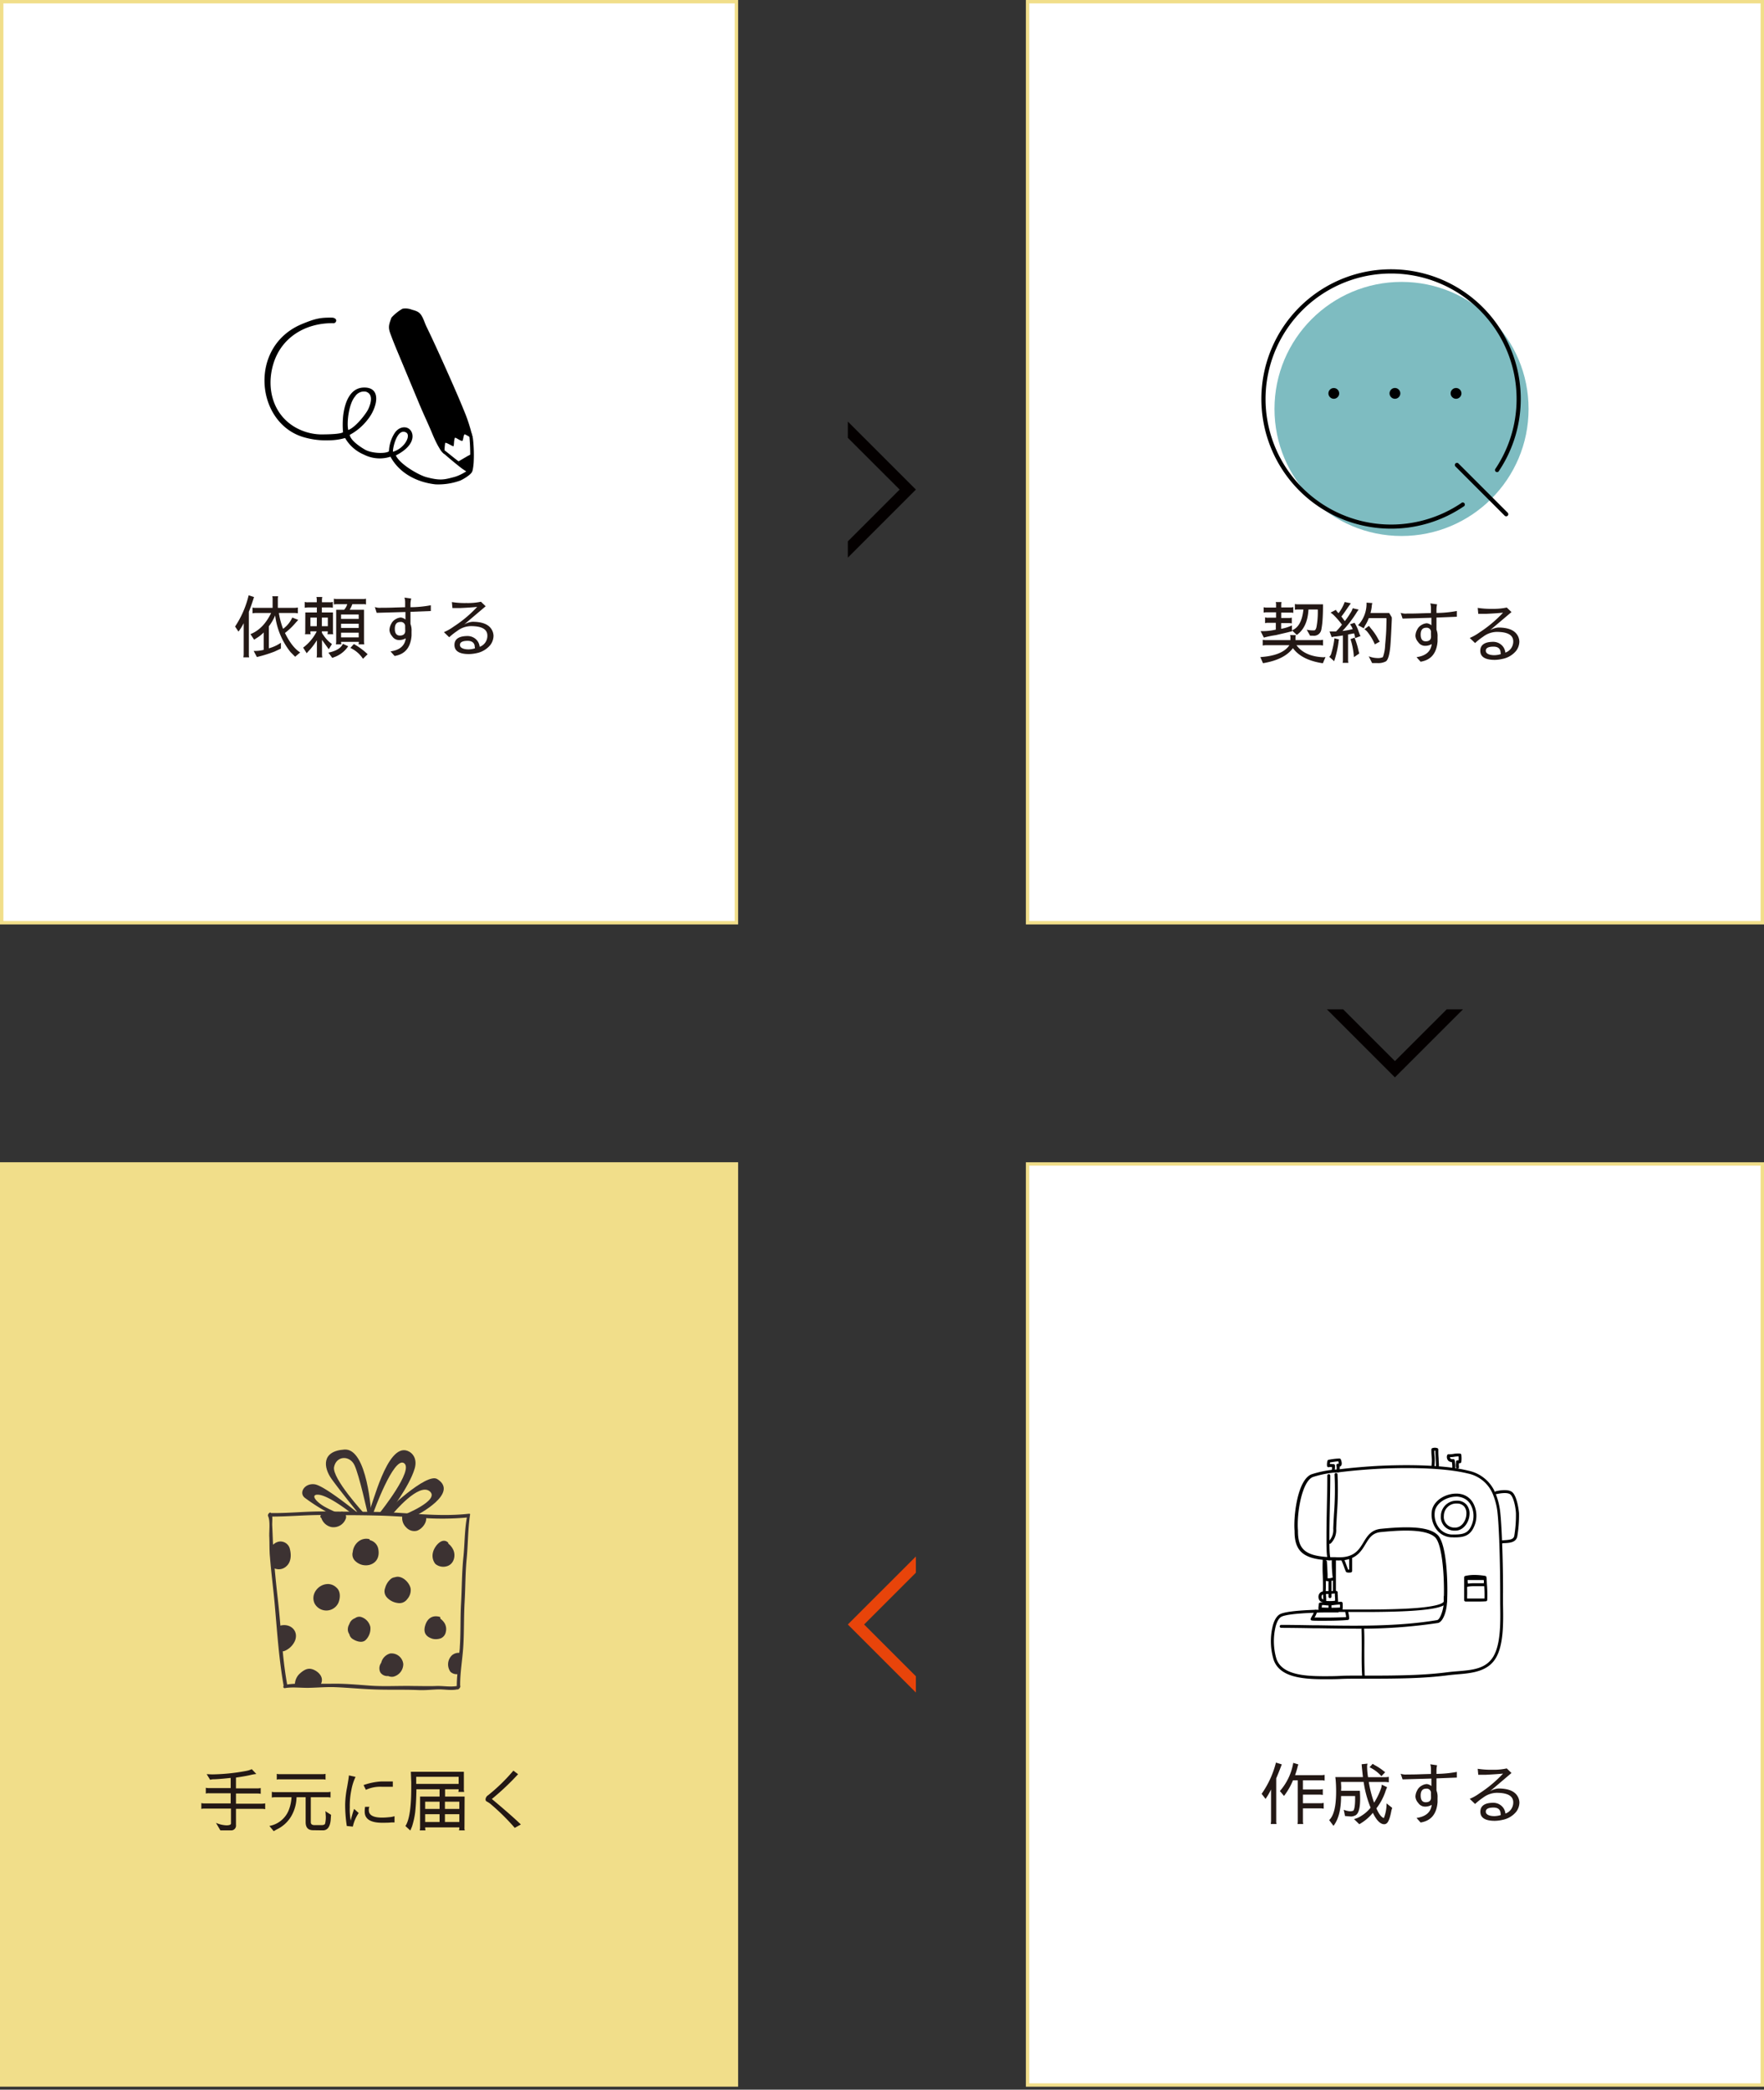 <svg xmlns="http://www.w3.org/2000/svg" viewBox="0 0 520 616">
  <rect x="0" y="0" width="520" height="616" fill="#333333" stroke="none"/>
  <defs>
    <style>
      .cls-1 {
        fill: #040000;
      }

      .cls-2 {
        fill: #fff;
      }

      .cls-3 {
        fill: #f1de8a;
      }

      .cls-4 {
        fill-rule: evenodd;
      }

      .cls-5 {
        fill: #231815;
      }

      .cls-6 {
        fill: #7ebcc1;
      }

      .cls-7 {
        fill: #3c3232;
      }

      .cls-8 {
        fill: #e8440a;
      }

      .cls-9 {
        fill: none;
      }
    </style>
  </defs>
  <g id="レイヤー_2" data-name="レイヤー 2">
    <g id="デザイン">
      <g>
        <g>
          <polygon class="cls-1" points="426.47 297.54 411.2 312.8 395.94 297.54 391.15 297.54 411.2 317.59 431.26 297.54 426.47 297.54"/>
          <polygon class="cls-1" points="249.93 129.06 265.2 144.32 249.93 159.59 249.93 164.38 269.99 144.32 249.93 124.27 249.93 129.06"/>
          <g>
            <g>
              <rect class="cls-2" x="0.5" y="0.5" width="216.59" height="271.51"/>
              <path class="cls-3" d="M216.59,1V271.51H1V1H216.59m1-1H0V272.51H217.59V0Z"/>
            </g>
            <g>
              <path class="cls-4" d="M98.06,93.64c1.72.3,1,1.79.11,1.63-8.11-.09-15.22,4.16-17.59,12-2.11,7-.22,14.53,6,18.42a15.91,15.91,0,0,0,7.93,2.37c4.9,0,6.21-.37,6.61-.64a27.3,27.3,0,0,1,0-4.43c.35-3.72,1.77-8.52,5.93-8.74,5.68-.29,4.15,6,1.32,9.46a16.53,16.53,0,0,1-5.29,4.49c.33,1.81,3.6,3.84,4.58,4.38,2,1.12,6.18,1.2,7,.44a10.65,10.65,0,0,1,1.75-5.47c1.33-1.91,3.76-2.15,4.8-.43.74,1.22,1,4.29-4.52,7.14,1.21,2.65,6.81,5.79,8.89,6.36,4.28,1.17,5.49.73,8.3,0,2.55-.69,4.48-2.46,4.91-2.28,1.63.7-2.08,2.88-3.11,3.32a19,19,0,0,1-7.32,1.12c-5.53-.62-10.67-3.34-13.25-8.15a10.29,10.29,0,0,1-7.88-.64,11.55,11.55,0,0,1-5.5-4.87,17.5,17.5,0,0,1-4.73.67,23.16,23.16,0,0,1-7.77-1c-13.94-4.38-16-26.75-.19-33.28C93.05,93.85,94.53,93.58,98.06,93.64Zm6.61,23.23c-1.93,2.23-2.5,8.06-2,9.89,2.21-.83,5.27-4.83,5.9-6.18s1.7-4.34-.71-5.12A3.1,3.1,0,0,0,104.67,116.87Zm11.17,16.3c3.45-1,5.36-4.76,3.91-5.66C117.2,126.05,115.78,131.71,115.84,133.17Z"/>
              <g>
                <path class="cls-4" d="M115.39,93.64A13.06,13.06,0,0,1,118.67,91a5.12,5.12,0,0,1,2.79.31c1.9.49,2.41.94,3.08,2.22.44.84.8,2,1.19,2.79,2.41,4.86,8.86,19.25,10.89,24.34a47.77,47.77,0,0,1,2.8,8.76,23.64,23.64,0,0,0-2.31-1.36c-.5-.28-.52,1.81-.82,1.89-.5.15-2.09-1.19-2.21-.86-.34.9-.2,2.4-.44,2.46s-2.34-1.37-2.42-.92a22.84,22.84,0,0,0-.21,3.24c-1.59-1.13-3.17-5.05-3.87-6.72-.89-2.12-2.18-4.87-3.11-7.06s-5.6-13.45-6.65-15.94c-.7-1.66-1.6-3.87-2.29-5.75S114.58,95.81,115.39,93.64Z"/>
                <path class="cls-4" d="M129.7,131.77c1.63,1.06,4.65,3.73,6,4.58s2.73,2.73,2.89-.15a61.38,61.38,0,0,0-.34-8.79c.37.13.72.12.87.64.1.34.23,1,.33,1.53a42.87,42.87,0,0,1,.18,6.77,17.78,17.78,0,0,1-.25,2c-.32,1.72-1.42,1-3.05-.13-.85-.61-3.47-2.73-5.31-4.36C129.89,132.92,129.53,132.23,129.7,131.77Z"/>
                <path class="cls-4" d="M134.86,136.18c.56-.28,3.3-2,3.85-2.19.37-.11.53,3.76-.19,4.22C138.14,138.45,135.38,136.9,134.86,136.18Z"/>
              </g>
            </g>
            <g>
              <path class="cls-5" d="M74.88,176c-.5,1.6-1,3.05-1.52,4.34v12.5a2.88,2.88,0,0,0,.1.94H71.74a5,5,0,0,0,.1-.94v-9.13a17.55,17.55,0,0,1-1.54,2.48l-1-1.5a28.54,28.54,0,0,0,4-9.21ZM84,186.59c1.38,2.8,2.87,4.72,4.49,5.74L87,193.6l-1.39-1.41a21.64,21.64,0,0,1-4.5-10.77,14.33,14.33,0,0,1-1.86,3.21v6.48a11.52,11.52,0,0,0,3.56-1.64v1.72l-1.88.88a39.83,39.83,0,0,1-5.2,1.61l-.95-1.79h.42a10.75,10.75,0,0,0,2.53-.32v-5.14a10,10,0,0,1-1.82,1.5c-.59.37-.91.59-1,.64l-1.08-1.64q3.81-1.5,6.09-6.23H75.36a4.4,4.4,0,0,0-.92.1v-1.7a3.32,3.32,0,0,0,.92.08h5V176.7a2.48,2.48,0,0,0-.1-.92H82a3,3,0,0,0-.1.88v2.52h4.91a4.22,4.22,0,0,0,1-.1v1.72a5.69,5.69,0,0,0-1-.1h-4.6a22.18,22.18,0,0,0,1.24,4.67,8.33,8.33,0,0,0,2.71-3.32l1.76.68-.76.84A20.07,20.07,0,0,1,84,186.59Z"/>
              <path class="cls-5" d="M90,180.54h3.4v-1.48H91.2a7.81,7.81,0,0,0-1.38.1v-1.72a3.11,3.11,0,0,0,1.06.1h2.5v-.68a3.6,3.6,0,0,0-.1-.88H95a4.4,4.4,0,0,0-.1.92v.64h2.31a2.27,2.27,0,0,0,.9-.12v1.74a4,4,0,0,0-.86-.1H94.88v1.48h3.27v5.59a2.09,2.09,0,0,0,.1.82H96.52a3,3,0,0,0,.1-.84H94.88v.26a1.46,1.46,0,0,0,.36.7,10.06,10.06,0,0,0,2.61,2.78l-.93,1.54-2-2.76v4.24a4.42,4.42,0,0,0,.1.93h-1.7a3.43,3.43,0,0,0,.1-.93v-4.14a21.08,21.08,0,0,1-2,2.72,11.22,11.22,0,0,0-1,1.12l-1.06-1.66a13.61,13.61,0,0,0,3.72-4.24,1.26,1.26,0,0,0,.24-.56H91.5a2.14,2.14,0,0,0,.1.84H89.88a2.09,2.09,0,0,0,.1-.82Zm3.4,1.51H91.5v2.54h1.88Zm3.24,2.54v-2.54H94.88v2.54Zm6,5.92a8.28,8.28,0,0,1-3.76,3.07l-.94.36-1.13-1.55c2.29-.48,3.71-1.34,4.27-2.6Zm-2.1-1.3a4.09,4.09,0,0,0,.1.74H99a3.33,3.33,0,0,0,.1-.86v-9.33h2.32a3.88,3.88,0,0,0,.94-1.66H99.57a6.71,6.71,0,0,0-1.14.08v-1.7a3.28,3.28,0,0,0,.88.1H107a3.74,3.74,0,0,0,.89-.1v1.72a2.22,2.22,0,0,0-.83-.1h-3.2a9.63,9.63,0,0,1-.78,1.66h4.22v9.33a3.83,3.83,0,0,0,.1.86h-1.72a2.45,2.45,0,0,0,.1-.74Zm5.2-6.76v-1.31h-5.2v1.31Zm0,2.66v-1.24h-5.2v1.24Zm-5.2,2.78h5.2v-1.38h-5.2Zm2.72,3.14,1.06-1.18a20.24,20.24,0,0,1,4.05,3L107,194.2A8.88,8.88,0,0,0,103.29,191Z"/>
              <path class="cls-5" d="M110.5,178.94a4.25,4.25,0,0,0,1.84.22c1,0,2.45,0,4.3-.08l2.79-.08v-1.52a5.1,5.1,0,0,0-.2-1.32l2,.28A6.49,6.49,0,0,0,121,178v1a33.32,33.32,0,0,0,6-.58v1.7l-6,.24v3.57a5.23,5.23,0,0,1,.32,2.16c0,.39,0,.81,0,1.28q-.41,5.26-5,6l-1.2-1.35q4.08-.57,4.49-3.86a3.81,3.81,0,0,1-2,.52,2.42,2.42,0,0,1-2-1.12,3,3,0,0,1-.8-1.82,4,4,0,0,1,.52-1.84,3.12,3.12,0,0,1,1.38-1.42,3.29,3.29,0,0,1,1.43-.45,2.52,2.52,0,0,1,1.38.61v-2.23l-8.49.24Zm8.93,5.83a1.26,1.26,0,0,0-1.42-1.42l0,0c-1.08,0-1.62.67-1.62,2s.5,2,1.48,2,1.51-.41,1.59-1.24Z"/>
              <path class="cls-5" d="M143.67,187.37q0-2.81-4.89-2.8a6.85,6.85,0,0,0-4,1.42,19,19,0,0,0-2.36,1.86l-1.56-1.5a14.67,14.67,0,0,0,2.88-1.64,36.63,36.63,0,0,0,6.93-5.81c-1.35.14-3,.25-5,.34l-2.3,0-.16-1.76a24.38,24.38,0,0,0,4.28.28,18.57,18.57,0,0,0,4.29-.38l1.38,1.34-6.31,5.35a5.82,5.82,0,0,1,2.45-.78q3.67,0,5.18,1.66a3.82,3.82,0,0,1,1,2.5,4.55,4.55,0,0,1-.94,2.68,7,7,0,0,1-4.06,2.41,11.3,11.3,0,0,1-2.25.27q-4.22,0-4.26-2.64t3.82-2.68a3.7,3.7,0,0,1,2.05.6,3.44,3.44,0,0,1,1.56,2.58A3.43,3.43,0,0,0,143.67,187.37Zm-5.81,1.54c-1.5,0-2.26.4-2.28,1.18s.85,1.34,2.54,1.34a6.44,6.44,0,0,0,1.89-.32c-.07-.49-.1-.77-.1-.84C139.71,189.37,139,188.91,137.86,188.91Z"/>
            </g>
          </g>
          <g>
            <g>
              <rect class="cls-2" x="302.91" y="0.5" width="216.59" height="271.51"/>
              <path class="cls-3" d="M519,1V271.51H303.41V1H519m1-1H302.41V272.51H520V0Z"/>
            </g>
            <g>
              <circle class="cls-6" cx="413.15" cy="120.55" r="37.45"/>
              <g>
                <path d="M410,155.84A38.23,38.23,0,1,1,441.75,139a.62.62,0,0,1-1-.69,37,37,0,1,0-10,10,.62.62,0,1,1,.69,1A38,38,0,0,1,410,155.84Z"/>
                <path d="M444,152.2a.62.62,0,0,1-.44-.18l-14.51-14.51a.62.62,0,0,1,.88-.88l14.51,14.51a.63.63,0,0,1,0,.88A.62.62,0,0,1,444,152.2Z"/>
              </g>
            </g>
            <g>
              <path d="M392.07,114.84a1.59,1.59,0,0,1,2.7,1.12,1.5,1.5,0,0,1-.47,1.12,1.56,1.56,0,0,1-2.23,0,1.54,1.54,0,0,1-.47-1.12A1.56,1.56,0,0,1,392.07,114.84Z"/>
              <path d="M410.09,114.84a1.56,1.56,0,0,1,2.23,0,1.56,1.56,0,0,1,.47,1.12,1.54,1.54,0,0,1-.47,1.12,1.56,1.56,0,0,1-2.23,0,1.5,1.5,0,0,1-.47-1.12A1.52,1.52,0,0,1,410.09,114.84Z"/>
              <path d="M428.1,114.84a1.59,1.59,0,0,1,2.71,1.12,1.54,1.54,0,0,1-.47,1.12,1.57,1.57,0,0,1-2.24,0,1.54,1.54,0,0,1-.47-1.12A1.56,1.56,0,0,1,428.1,114.84Z"/>
            </g>
            <g>
              <path class="cls-5" d="M382,187.24a2.37,2.37,0,0,0-.1.92v.54h7.22a4.16,4.16,0,0,0,.88-.1v1.7a4.24,4.24,0,0,0-.92-.1h-6.9c1.6,2.17,4.19,3.36,7.76,3.54h.24a4.26,4.26,0,0,0,.56-.06l-.78,1.84q-6.25-.93-8.83-4.46c-1.65,2.25-4.59,3.74-8.82,4.44l-.78-1.8q6.53-.44,8.56-3.5h-6.86a4.17,4.17,0,0,0-1,.1v-1.7a5,5,0,0,0,1,.1h7.16v-.5a2.15,2.15,0,0,0-.1-1Zm-10.39-1.19c.36,0,.65,0,.88,0a17.19,17.19,0,0,0,3.6-.45v-2H374a3,3,0,0,0-1.08.1v-1.72a2.65,2.65,0,0,0,1.08.1h2.16v-1.58h-2.8a3.49,3.49,0,0,0-.86.1V179a3.1,3.1,0,0,0,.9.1h2.76v-.62a2.64,2.64,0,0,0-.1-1h1.72a3.1,3.1,0,0,0-.1.9v.68h2.76a2,2,0,0,0,.8-.12v1.74a2.28,2.28,0,0,0-.72-.1h-2.84v1.58h2.12a2.9,2.9,0,0,0,1-.1v1.72a3.35,3.35,0,0,0-.82-.1h-2.32v1.68a12,12,0,0,0,3.18-1v1.77a6.73,6.73,0,0,0-1.1.24l-3.66.86a29.11,29.11,0,0,0-3.52.72Zm14.59,1.35-1-1.77a9,9,0,0,0,2.18.2c.31,0,.53-.34.68-.9a24,24,0,0,0,.4-5.26h-2.74c-.19,3.51-1.34,6-3.44,7.49l-1.45-1.35c1.93-.72,3.05-2.76,3.39-6.14h-1.5a5.3,5.3,0,0,0-1,.08v-1.7a3.22,3.22,0,0,0,.84.1H390c0,1.15,0,2.71-.14,4.68a22.85,22.85,0,0,1-.36,2.8,2.19,2.19,0,0,1-2.44,1.77Z"/>
              <path class="cls-5" d="M394.75,188.5q-.11.08-.18.84a29.47,29.47,0,0,1-1.1,5,4.28,4.28,0,0,0-.16.58l-1.47-1.3a2,2,0,0,0,.63-1.12,23.53,23.53,0,0,0,.9-4.34Zm4-3.05a4.34,4.34,0,0,0-.8-1.42l1.36-.44a12.24,12.24,0,0,1,1.2,2.59l.26.68a3.73,3.73,0,0,0,.3.64l-1.62.62a.48.48,0,0,0,0-.2,2.91,2.91,0,0,0-.14-.68l-.14-.54-1.78.34v7.48a3.6,3.6,0,0,0,.1.88h-1.72a2.24,2.24,0,0,0,.1-.74v-7.34c-.68.12-1.37.22-2.06.3a4.2,4.2,0,0,0-1.24.22h0l-.65-1.7.67,0,1.26,0a21.24,21.24,0,0,0,1.74-2,22,22,0,0,0-2.18-2.56,7.12,7.12,0,0,0-1.18-1l1.6-.82c0,.15.24.47.74,1a11.82,11.82,0,0,0,1.82-3.3l1.82.38c-.05.05-.41.55-1.06,1.5s-1.21,1.76-1.72,2.4l1,1.36a21.36,21.36,0,0,0,1.6-2.32,4.65,4.65,0,0,0,.72-1.48l1.78.4a5.24,5.24,0,0,0-.58.8,35.21,35.21,0,0,1-4.22,5.5A20.23,20.23,0,0,0,398.71,185.45Zm.54,2.53a21.11,21.11,0,0,1,1.16,3.76q.15.58.24.9l-1.58,1.08a22,22,0,0,0-1-5.32Zm9.35-5.77h-5.14a12.32,12.32,0,0,1-.9,1.88,5.51,5.51,0,0,0-.57,1.12l-1.7-.92a8,8,0,0,0,1.1-1.4,9.3,9.3,0,0,0,1.4-4.62l0-.62,1.71.12a4.73,4.73,0,0,0-.18,1.12,12.46,12.46,0,0,1-.36,1.8h5.5q.74,1.22.78,1.32v.6c-.16,3.71-.3,6.37-.44,8-.24,2.44-.67,3.89-1.28,4.34a4.84,4.84,0,0,1-2.52.52l-1.56,0-1-2a7.48,7.48,0,0,0,2.72.52,3.28,3.28,0,0,0,1.46-.28,11.87,11.87,0,0,0,.66-3.66c.2-2,.31-3.64.34-4.81s.05-1.88.06-2.18v-.68Zm-3.36,7.73a15.4,15.4,0,0,0-2.3-3.8,4.33,4.33,0,0,0-.77-.65l1.33-1,.62.8a16.58,16.58,0,0,1,2.08,3.05,6.28,6.28,0,0,0,.5.8Z"/>
              <path class="cls-5" d="M412.9,180.65a4.34,4.34,0,0,0,1.85.22c1,0,2.45,0,4.3-.08l2.78-.08v-1.52a4.71,4.71,0,0,0-.2-1.32l2,.28a6.43,6.43,0,0,0-.18,1.54v1a33.45,33.45,0,0,0,6-.58v1.7l-6,.24v3.56a5.15,5.15,0,0,1,.32,2.17c0,.38,0,.81,0,1.28q-.4,5.26-5,6l-1.2-1.34c2.72-.38,4.22-1.67,4.48-3.86a3.77,3.77,0,0,1-2,.52,2.41,2.41,0,0,1-2-1.12,3,3,0,0,1-.8-1.82,4,4,0,0,1,.52-1.85,3.17,3.17,0,0,1,1.38-1.42,3.36,3.36,0,0,1,1.42-.44,2.44,2.44,0,0,1,1.38.6v-2.22l-8.49.24Zm8.93,5.83a1.26,1.26,0,0,0-1.42-1.43l0,0c-1.08,0-1.62.68-1.62,2s.49,2,1.48,2,1.5-.42,1.58-1.24Z"/>
              <path class="cls-5" d="M446.08,189.08q0-2.81-4.89-2.81a6.84,6.84,0,0,0-4,1.43,18.31,18.31,0,0,0-2.36,1.86l-1.57-1.5a14.64,14.64,0,0,0,2.89-1.64,36.87,36.87,0,0,0,6.92-5.81c-1.35.13-3,.25-5,.34l-2.3,0-.16-1.76a24.23,24.23,0,0,0,4.28.28,18.42,18.42,0,0,0,4.28-.38l1.39,1.34-6.31,5.34a5.78,5.78,0,0,1,2.44-.78q3.69,0,5.19,1.67a3.8,3.8,0,0,1,1,2.5,4.62,4.62,0,0,1-.94,2.68,6.92,6.92,0,0,1-4.07,2.4,10.48,10.48,0,0,1-2.24.28c-2.81,0-4.24-.88-4.26-2.64s1.27-2.68,3.82-2.68a3.64,3.64,0,0,1,2,.6,3.44,3.44,0,0,1,1.56,2.58A3.44,3.44,0,0,0,446.08,189.08Zm-5.81,1.54c-1.51,0-2.27.39-2.28,1.18s.85,1.34,2.54,1.34a6.38,6.38,0,0,0,1.88-.32c-.06-.49-.1-.77-.1-.84C442.11,191.07,441.43,190.62,440.27,190.62Z"/>
            </g>
          </g>
          <g>
            <rect class="cls-3" y="342.61" width="217.59" height="272.51"/>
            <g>
              <path class="cls-7" d="M138.3,446.24a.43.43,0,0,0-.24,0c-9,1-18-.41-27-.55-3.32-.05-6.63-.07-10-.09a1.11,1.11,0,0,0-.52,0c-1.93,0-3.87-.05-5.79-.05-4.92,0-9.87.54-14.76.47l-.12,0v0c-.25-.51-1.08.42-.85.89.7,1.45.28,4.42.36,6.09.09,2,0,4,.2,6,.37,4.69,1,9.35,1.41,14,.71,8,1.22,16,2.62,23.91-.15.3-.12.66.21.7a.27.27,0,0,0,.26,0c2.34-.37,4.8,0,7.15-.07,2.53-.06,5.11-.29,7.64-.19,3.82.16,7.63.53,11.45.67,4.34.17,8.69,0,13,.18,1.91.09,3.79-.12,5.69-.19s3.92.39,5.75,0a.53.53,0,0,0,.49-.15c.29-.17.57-.72.4-.95-.05-3.83.69-7.77.92-11.59.27-4.35.14-8.7.39-13.05s.2-8.55.61-12.79.35-8.76,1-13C138.62,446.26,138.49,446.2,138.3,446.24Zm-1.73,13.07c-.43,4.45-.41,8.95-.66,13.4-.24,4.25-.08,8.49-.36,12.74,0,.59-.1,1.19-.16,1.78a3,3,0,0,0-2.2.76,3.74,3.74,0,0,0-1.08,2.22,3.8,3.8,0,0,0,.66,2.59,2.64,2.64,0,0,0,2,.72l.05,0c-.1,1.16-.17,2.33-.17,3.49-1.94.36-4.25-.1-6.17,0-2.16.08-4.26,0-6.42,0-4.34-.11-8.73.2-13.09-.12-3.77-.28-7.66-.64-11.44-.55-.95,0-1.92,0-2.9,0a2.48,2.48,0,0,0,.24-1.46c-.19-1.43-1.84-2.66-3.19-2.91s-2.47.62-3.41,1.47a4.48,4.48,0,0,0-1.33,2.9c-.77.05-1.54.11-2.29.22-.58-3.25-1-6.51-1.3-9.78a1.88,1.88,0,0,0,.71-.19,5.75,5.75,0,0,0,2.9-2.93c1.13-2.89-1.3-5.13-4.14-4.5a.48.48,0,0,0-.16.08c-.22-2.55-.45-5.1-.74-7.65-.35-3.07-.68-6.15-.95-9.23a3.27,3.27,0,0,0,3.52-.72c1.31-1.19,1.4-3.22,1-4.84a2.85,2.85,0,0,0-3.33-2.35,3.49,3.49,0,0,0-1.67.92c-.09-1.86-.14-3.72-.24-5.58-.05-.84.09-1.84,0-2.73,4.77,0,9.53-.45,14.32-.46a.28.28,0,0,1,0,.09.54.54,0,0,0,0,.69l.16.12a4,4,0,0,0,3,2.66,3.85,3.85,0,0,0,4.18-2.43,1.34,1.34,0,0,0,0-1.09c3.3,0,6.6.05,9.9.13,2.25.06,4.51.18,6.76.32h0a3.85,3.85,0,0,0,1.19,3.18,3.21,3.21,0,0,0,3,1c1.4-.34,3-2.17,2.87-3.74a79.7,79.7,0,0,0,12-.19C136.92,451.18,137,455.33,136.57,459.31Z"/>
              <path class="cls-7" d="M111.53,456.71A3.28,3.28,0,0,0,109,454a.29.29,0,0,0-.25-.32,3.69,3.69,0,0,0-3,.66,4.5,4.5,0,0,0-1.76,3.15,2.65,2.65,0,0,0,.87,2.79,4.44,4.44,0,0,0,4.13,1C111.15,460.65,111.9,458.78,111.53,456.71Z"/>
              <path class="cls-7" d="M99.18,468a3.6,3.6,0,0,0-2.36-1.05.21.21,0,0,0-.15,0c-2.83,0-5.21,3-3.93,5.73a3.92,3.92,0,0,0,7-.17C100.38,471,100.4,469,99.18,468Z"/>
              <path class="cls-7" d="M106.35,476.63a2.07,2.07,0,0,0-1.68.38,2.73,2.73,0,0,0-1.7,1.77,3,3,0,0,0-.43,1.75,2.52,2.52,0,0,0,.47,1.25l0,.09a2.25,2.25,0,0,0,1,1.31c1,.64,2.72,1.25,3.75.3a4.77,4.77,0,0,0,1.42-3.85A4,4,0,0,0,106.35,476.63Z"/>
              <path class="cls-7" d="M121.05,468.28c-.35-1.84-2.64-4.08-4.66-3.33a2.33,2.33,0,0,0-1.07.41,5.22,5.22,0,0,0-1.79,2.77,2.65,2.65,0,0,0,.55,2.79,5.17,5.17,0,0,0,3.14,1.61,2.82,2.82,0,0,0,2.83-1.14A4,4,0,0,0,121.05,468.28Z"/>
              <path class="cls-7" d="M133.52,456.67a4.91,4.91,0,0,0-1.37-1.64.37.37,0,0,0-.1-.35c-1.81-1.62-4,1.21-4.39,2.84a3.88,3.88,0,0,0,.68,3.5,3.65,3.65,0,0,0,3.3.7C133.82,461.17,134.5,458.51,133.52,456.67Z"/>
              <path class="cls-7" d="M131,478.4a5.07,5.07,0,0,0-1.23-1.28c.09-.23.06-.45-.23-.52-2.21-.57-3.67.62-4.24,2.7s.36,3.24,2.26,3.8a4.26,4.26,0,0,0,2.42-.17,2.52,2.52,0,0,0,1.44-1.87A3.45,3.45,0,0,0,131,478.4Z"/>
              <path class="cls-7" d="M115,487.42a3.74,3.74,0,0,0-2.63,2.75,2.72,2.72,0,0,0-.24,2.84,2.44,2.44,0,0,0,2.29,1.05,2.81,2.81,0,0,0,1.52.2,3.82,3.82,0,0,0,2.94-3.73A3.49,3.49,0,0,0,115,487.42Z"/>
              <path class="cls-7" d="M108.76,445.6c1-1.38,5.27-20.27,11.38-17.91,1.66.64,2.92,2.5,2.08,5.28-1.59,5.32-7.49,12.91-7.49,12.91H112s10.14-12.63,7.08-14.58-9,14.58-9,14.58Z"/>
              <path class="cls-7" d="M113.48,445.88S125.68,434,128.89,436c6.66,4.17-6.11,10.69-6.11,10.69l-3.75-.13s10.83-4.31,7.64-6.95S116,446,116,446Z"/>
              <path class="cls-7" d="M109.45,446.3s-1.11-19.44-7.91-19-6.25,5.27-3.75,8.74,7.91,10.14,7.91,10.14h1.67s-9.58-10.41-8.89-13.75,4.59-3.47,6-.55S108.34,446,108.34,446Z"/>
              <path class="cls-7" d="M105.7,446.16s-10-8.19-12.91-8.61-4.72,2.36-3.05,3.89a55.13,55.13,0,0,0,6.94,4.44h2.64a30.79,30.79,0,0,1-4-1.94c-2.65-1.67-3.62-3.43-1.53-3.33,3.06.13,9.72,5.41,9.72,5.41Z"/>
            </g>
            <g>
              <path class="cls-5" d="M69.56,537.94a1.42,1.42,0,0,1-1.6,1.62h-3l-1.3-2.22a8.45,8.45,0,0,0,3.07.74c.85,0,1.3-.17,1.36-.5v-4.44H60.25a3.71,3.71,0,0,0-.9.1v-1.72a3.68,3.68,0,0,0,1,.1H68v-3H61.59a2.73,2.73,0,0,0-.92.1V527a3.46,3.46,0,0,0,.94.1H68v-3l-2.2.22q-2.13.18-2.85.18a3.14,3.14,0,0,0-1,.16L60.93,523c.55,0,1.12.06,1.72.06a58.28,58.28,0,0,0,9.81-1,7.27,7.27,0,0,0,1.76-.54l1.34,1.42a13.22,13.22,0,0,0-1.88.34c-1,.23-2.4.47-4.12.72v3.18h6.22a4.14,4.14,0,0,0,1.07-.1v1.72a4,4,0,0,0-.95-.1H69.56v3h7.55a5.54,5.54,0,0,0,1.06-.1v1.72a3.36,3.36,0,0,0-.94-.1H69.56Z"/>
              <path class="cls-5" d="M92.3,539.52c-1.47,0-2.2-.79-2.2-2.38v-7.35H87.42a11.77,11.77,0,0,1-1.13,4.77,9.79,9.79,0,0,1-4.74,4.74l-.86.5-1.28-1.54A7.6,7.6,0,0,0,85,533.88a12.16,12.16,0,0,0,.94-4.09H81.05a4.4,4.4,0,0,0-.92.1v-1.7a2.45,2.45,0,0,0,.64.1H96.5a3.84,3.84,0,0,0,.93-.1v1.7a4.42,4.42,0,0,0-.93-.1H91.62v7.35c0,.59.37.88,1.12.88h2c.55,0,.91-.12,1.08-.38A8.18,8.18,0,0,0,96,534.9a4.71,4.71,0,0,0-.1-1l1.69,1.08-.12,1.64c-.22,2-1,2.94-2.29,2.94ZM95.06,523a4.28,4.28,0,0,0,.9-.1v1.72a2.37,2.37,0,0,0-.72-.1H82.43a1.77,1.77,0,0,0-.84.1v-1.72a2.8,2.8,0,0,0,.76.1Z"/>
              <path class="cls-5" d="M104.81,523.79a15.3,15.3,0,0,0-1.22,3.82,23,23,0,0,0-.48,5v.18a18.23,18.23,0,0,0,.28,3.9,32.23,32.23,0,0,1,1-3.46l1.34,1.22a11.37,11.37,0,0,0-1.72,4v0l-1.78-.18a40.83,40.83,0,0,1-.48-6.44,29.17,29.17,0,0,1,.56-4.93c.36-2,.54-3.24.54-3.54Zm2.36,2.42a19,19,0,0,1,5.13-1.06h3.5l0,1.56h-3.26a10.08,10.08,0,0,0-4.68.9Zm5.51,11.11c-3.44,0-5.17-1.09-5.17-3.26a8.11,8.11,0,0,1,.11-1.44h1.3a1.24,1.24,0,0,0-.2.62l0,.38q0,2.18,3.94,2.18a19.45,19.45,0,0,0,2-.12,6.59,6.59,0,0,0,1.64-.3v1.84l-.92,0C114.83,537.3,113.92,537.32,112.68,537.32Z"/>
              <path class="cls-5" d="M136.92,538.72a1.86,1.86,0,0,0,.1.84H135.3a2.82,2.82,0,0,0,.1-.88H125.33a3.28,3.28,0,0,0,.1.88h-1.7v0a2.78,2.78,0,0,0,.1-.82v-9.15h5.75v-2.14h-6.83q-.06,4-.36,6.75a23.32,23.32,0,0,1-.94,4.24c-.32.78-.49,1.16-.5,1.16l-1.44-1.32q1.71-2.57,1.72-11.15c0-.81,0-1.39,0-1.74l-.12-3.1h15.63v4.84a3.61,3.61,0,0,0,.1,1.1H135.1a2.42,2.42,0,0,0,.1-.78h-4v2.14h5.76Zm-1.72-12.85v-2.1H122.69c0,1.21,0,1.91,0,2.1Zm-9.87,7.37h4.25V531.1h-4.25Zm0,3.86h4.25v-2.3h-4.25Zm5.83-6v2.14h4.24V531.1Zm4.24,6v-2.3h-4.24v2.3Z"/>
              <path class="cls-5" d="M151.74,538.82a66,66,0,0,0-7.23-7.12,8.32,8.32,0,0,0-1.18-.74.83.83,0,0,1-.2-.59,1.62,1.62,0,0,1,.78-1.18,53.32,53.32,0,0,0,7.43-7.24l1.38,1.06a74.67,74.67,0,0,1-7.73,7.3q5.87,4.91,8.55,7.51Z"/>
            </g>
          </g>
          <g>
            <g>
              <rect class="cls-2" x="302.91" y="343.11" width="216.59" height="271.51"/>
              <path class="cls-3" d="M519,343.62V614.13H303.41V343.62H519m1-1H302.41V615.13H520V342.61Z"/>
            </g>
            <g>
              <polygon class="cls-2" points="391.23 469.69 391.24 471.88 394.79 472.11 394.23 469.34 391.23 469.69"/>
              <path class="cls-2" d="M396.82,459.41l1.3,3.6c1.27-.14.94-4.77.94-4.77Z"/>
              <polygon class="cls-2" points="428.09 429.36 428.09 430.32 429.44 430.38 429.44 433.28 430.4 433.28 430.4 430.71 431.18 430.38 431.18 428.78 428.09 429.36"/>
              <polygon class="cls-2" points="423.07 432.64 423.07 427.23 424.53 427.18 424.75 432.72 423.07 432.64"/>
            </g>
            <g>
              <path class="cls-2" d="M437.74,465.45a4,4,0,0,1,0,1.78,36,36,0,0,0-5.32.17,4.32,4.32,0,0,1-.25-1.75v-.23C434.13,465.42,435.93,465.36,437.74,465.45Z"/>
              <path class="cls-2" d="M395.43,474.29c-1,0-2.09.08-3.15.08h-.23v-1.49h.09l.93-.12c.78-.08,1.57-.14,2.36-.16A16.07,16.07,0,0,1,395.43,474.29Z"/>
              <path class="cls-2" d="M389.12,474.29a13.41,13.41,0,0,0,.15-1.43,19.94,19.94,0,0,1,2.78,0v1.49C391.07,474.36,390.08,474.34,389.12,474.29Z"/>
              <path class="cls-2" d="M390.37,471.88c-1.7.28-1.71-2.54,0-2.31l0-.14h0v.26c.07.73.08,1.46.11,2.19Z"/>
              <path class="cls-2" d="M392.06,469.44c-.56,0-1.12,0-1.68,0h0c.21-2.05-.16-7.86,0-9.7l0-.22c.48,0,1,.08,1.51.1l1.49.05v9.68C393,469.39,392.52,469.42,392.06,469.44Z"/>
              <path class="cls-2" d="M391.57,432.07a3.58,3.58,0,0,1,.12-1.34,25.52,25.52,0,0,1,3.11-.35s.77,1.85-.44,1.53a4.52,4.52,0,0,1,0,1.68h0l-.59.07-.78.11,0-.17a8.53,8.53,0,0,0,.11-1.51A3.74,3.74,0,0,0,391.57,432.07Z"/>
              <path class="cls-2" d="M437.77,467.23a4,4,0,0,0,0-1.78c-1.81-.09-3.61,0-5.54,0v.23a4.32,4.32,0,0,0,.25,1.75A36,36,0,0,1,437.77,467.23Zm0-2.24a61.21,61.21,0,0,1,.23,6.63c-2,.1-4,0-6,0,0-1.91-.07-4.77,0-6.66A15.23,15.23,0,0,1,437.79,465Z"/>
              <path class="cls-2" d="M446.83,452.73c-.31,1.91-2.63,1.57-4.39,1.84h-.1c-.13-3.55-.31-6.67-.5-8.41a20.27,20.27,0,0,0-1.47-6l.68-.18s3.24-.83,4.45.17,1.75,4.47,1.81,5.93A36.64,36.64,0,0,1,446.83,452.73Z"/>
              <path class="cls-2" d="M428.59,450.75c4.45.51,6.18-8,.84-8S423.74,450.5,428.59,450.75Zm2.31-9.82c3.42.93,4.52,5.14,3.52,8.15-1.09,3.22-2.86,3.65-5.83,3.66-5.21.23-6.71-5.15-6-7.64C423.47,441.92,427.75,440.08,430.9,440.93Z"/>
              <path class="cls-2" d="M429.43,442.78c5.34,0,3.61,8.48-.84,8C423.74,450.5,424.05,442.78,429.43,442.78Z"/>
              <path class="cls-2" d="M386.77,435.09a33.3,33.3,0,0,1,6.2-1.31l.78-.11.12,1c.37,4.89-.21,11.08-.38,16a5.13,5.13,0,0,1-1.46,4h-.57c0,2,.07,4.69.47,4.85v.11c-.53,0-1-.06-1.51-.1-6.05-.54-8.38-2.6-8.33-8.15C381.67,446.74,383,436.53,386.77,435.09Z"/>
              <path class="cls-2" d="M397.25,477.17c-2.46.14-5.77.2-8.54.15l-1.94-.07a10.11,10.11,0,0,0,1-2.25c1.58-.05,3.13-.08,4.49-.09H397v.35A8.31,8.31,0,0,1,397.25,477.17Z"/>
              <path class="cls-2" d="M388.71,477.32l0,2.22c-3.69-.06-7.35-.12-11-.13l-2.07-.13c.43-1.54,1.11-2.73,2.07-3.13,1.72-.72,6-1,10.08-1.15a10.11,10.11,0,0,1-1,2.25Z"/>
              <path class="cls-2" d="M388.71,477.32c2.77.05,6.08,0,8.54-.15a8.31,8.31,0,0,0-.3-1.9v-.35c9.05.05,28.89.21,29.07-2.81,0-.27,0-.58,0-.93.19,2.84-1,6.6-2.33,6.82-11.33,1.89-23.31,1.74-35.07,1.54Z"/>
              <path class="cls-2" d="M422.58,445.1c-.7,2.49.8,7.87,6,7.64,3,0,4.74-.44,5.83-3.66,1-3-.1-7.22-3.52-8.15C427.75,440.08,423.47,441.92,422.58,445.1Zm-26.84,14.51a11.2,11.2,0,0,1-1.2.06h-1.13l-1.49-.05v-.11c-.4-.16-.47-2.85-.47-4.85H392a5.13,5.13,0,0,0,1.46-4c.17-4.93.75-11.12.38-16l-.12-1,.59-.07c4.51-.58,9.78-1,13.23-1.12,8.22-.35,18.52-.19,25.17,1.46a10.6,10.6,0,0,1,7.63,6.26,20.27,20.27,0,0,1,1.47,6c.19,1.74.37,4.86.5,8.41.2,5.27.32,11.47.27,15.49,0,5.28.69,13.87-2,18.45-2.85,4.82-8.62,4.21-13.87,4.89-8.28,1.08-17,1-27,1-9.33,0-21.54,1.63-23.87-5.31a18.71,18.71,0,0,1-.2-9.83l2.07.13c3.61,0,7.27.07,11,.13,11.76.2,23.74.35,35.07-1.54,1.31-.22,2.52-4,2.33-6.82.16-4.68-.16-15.75-2.69-18.21-2.95-2.87-11.3-2.17-16.37-1.69C401.24,451.82,403.09,458.93,395.74,459.61Zm42.28,12a61.21,61.21,0,0,0-.23-6.63,15.23,15.23,0,0,0-5.71,0c-.1,1.89,0,4.75,0,6.66C434,471.65,436.05,471.72,438,471.62Z"/>
            </g>
            <g>
              <path d="M390.28,495h0c-6.71,0-13.15-.7-14.85-5.78a19,19,0,0,1-.21-10.07c.5-1.81,1.31-3,2.32-3.42,1.49-.62,4.93-1,10.23-1.19,1.39,0,2.9-.07,4.51-.08h5l4.92,0c6.67,0,11.75-.15,15.52-.46,7.44-.62,7.88-1.73,7.9-2s0-.55,0-.92c.21-6.19-.45-15.83-2.56-17.89-1.37-1.33-4.27-2-8.61-2-2.56,0-5.17.23-7.41.44-2.5.24-3.43,1.78-4.51,3.56-1.24,2.06-2.65,4.39-6.77,4.77a20.83,20.83,0,0,1-2.37,0l-1.51,0c-.57,0-1.07-.06-1.53-.11-6.4-.57-8.77-2.89-8.73-8.57-.37-4.29.86-15.1,5-16.68a31.9,31.9,0,0,1,6.3-1.34l.31,0,.47-.07.25,0,.35,0c4.82-.62,10.16-1,13.27-1.13,2.37-.1,4.75-.15,7.05-.15,5.33,0,12.81.28,18.24,1.63a11,11,0,0,1,7.92,6.5,20.56,20.56,0,0,1,1.5,6.09c.18,1.63.36,4.63.51,8.44.21,5.49.31,11.58.27,15.51,0,.83,0,1.75,0,2.73.1,5.34.23,12-2.11,15.94s-6.87,4.45-11.17,4.8c-1,.09-2,.17-3,.3-7.28.94-14.9,1-24.12,1h-3c-1.46,0-3,0-4.57.08S391.89,495,390.28,495Zm4.25-19.68h-2.24c-1.6,0-3.11,0-4.49.08-6.47.21-9,.72-9.92,1.12-.76.32-1.39,1.3-1.82,2.85a18.36,18.36,0,0,0,.19,9.56c1.53,4.56,7.65,5.19,14,5.19h0c1.6,0,3.24,0,4.84-.09s3.11-.08,4.59-.08h3c9.18,0,16.78-.07,24-1,1-.13,2.06-.22,3.07-.3,4.27-.35,8.3-.68,10.49-4.38s2.09-10.26,2-15.48c0-1,0-1.91,0-2.75,0-3.86-.07-10.08-.27-15.47-.15-3.8-.32-6.77-.5-8.38a19.73,19.73,0,0,0-1.44-5.83,10.18,10.18,0,0,0-7.33-6c-5.34-1.32-12.75-1.6-18-1.6-2.29,0-4.65.05-7,.15-3.09.13-8.4.5-13.19,1.12l-.35,0-.24,0-.47.07-.31,0a31.43,31.43,0,0,0-6.1,1.29c-3.31,1.27-4.85,11-4.42,15.82v0c-.05,5.24,2,7.19,7.94,7.72l1.49.1c.49,0,1,0,1.48,0a21.68,21.68,0,0,0,2.28,0c3.68-.34,4.92-2.39,6.11-4.36,1.1-1.82,2.23-3.7,5.16-4,2.27-.22,4.9-.44,7.5-.44,4.64,0,7.66.73,9.21,2.25,2.75,2.67,3,14.28,2.83,18.54,0,.37,0,.68-.05.94-.09,1.6-3,3.23-24.28,3.23l-4.93,0h-2.72Z"/>
              <path d="M428.28,453.18a5.79,5.79,0,0,1-4.82-2.32,7.32,7.32,0,0,1-1.3-5.88c.85-3.05,4.3-4.69,7.1-4.69a6.61,6.61,0,0,1,1.75.22,5.33,5.33,0,0,1,3.34,2.74,7.82,7.82,0,0,1,.48,6c-1.22,3.65-3.45,3.94-6.23,3.95Zm1-12c-2.52,0-5.55,1.52-6.26,4.06a6.42,6.42,0,0,0,1.15,5.11,5,5,0,0,0,4.13,2h.3c3,0,4.46-.47,5.43-3.36a6.9,6.9,0,0,0-.42-5.28,4.5,4.5,0,0,0-2.81-2.31A5.7,5.7,0,0,0,429.26,441.16Z"/>
              <path d="M435.43,472.11h-3.38a.44.44,0,0,1-.43-.44c0-.51,0-1.1,0-1.71,0-1.68,0-3.58,0-5a.43.43,0,0,1,.33-.4,11.54,11.54,0,0,1,2.71-.29,19,19,0,0,1,3.17.28.45.45,0,0,1,.36.41c0,.66.08,1.27.12,1.87a39.45,39.45,0,0,1,.11,4.8.43.43,0,0,1-.41.41C437.28,472.09,436.45,472.11,435.43,472.11Zm-2.95-.89h2.95c.83,0,1.54,0,2.17,0a37.66,37.66,0,0,0-.13-4.3c0-.5-.07-1-.1-1.54a18.84,18.84,0,0,0-2.68-.21,12,12,0,0,0-2.19.19c-.05,1.33,0,3.06,0,4.59C432.48,470.38,432.48,470.82,432.48,471.22Z"/>
              <path d="M432.46,467.83a.43.43,0,0,1-.39-.24,4.45,4.45,0,0,1-.31-1.94v-.23a.44.44,0,0,1,.44-.44h3.12c1,0,1.74,0,2.45,0a.43.43,0,0,1,.39.31,4.34,4.34,0,0,1,0,2,.43.43,0,0,1-.39.3c-.26,0-.54,0-.87,0h-1.13l-1.13,0a10.06,10.06,0,0,0-2.11.17Zm.17-2a4.81,4.81,0,0,0,.11,1,12.83,12.83,0,0,1,1.92-.12l1.15,0c.54,0,1.13,0,1.59,0a4.23,4.23,0,0,0,0-.94c-.61,0-1.27,0-2.07,0h-2.69Z"/>
              <path d="M391.72,466.12a4.56,4.56,0,0,1-.82-.08.44.44,0,0,1-.35-.4c0-.49,0-1-.07-1.49,0-1-.08-2.07-.19-3.78a.43.43,0,1,1,.86-.06c.11,1.72.16,2.87.2,3.8,0,.4,0,.76,0,1.12a2.77,2.77,0,0,0,1.42-.19.43.43,0,0,1,.59.17.44.44,0,0,1-.17.59A3.39,3.39,0,0,1,391.72,466.12Z"/>
              <path d="M393.26,465.16a.43.43,0,0,1-.43-.38,38.9,38.9,0,0,1-.24-4.67.44.44,0,0,1,.44-.44.44.44,0,0,1,.43.44,38.58,38.58,0,0,0,.23,4.56.44.44,0,0,1-.38.49Z"/>
              <path d="M392.06,471.09a.44.44,0,0,1-.44-.43v-4.44a.44.44,0,0,1,.44-.44.44.44,0,0,1,.43.44v4.44A.43.43,0,0,1,392.06,471.09Z"/>
              <path d="M391.37,469.88c-.32,0-.66,0-1,0h0a.43.43,0,0,1-.44-.48c.11-1,.07-3.07,0-5.05a46.17,46.17,0,0,1,0-4.65.43.43,0,0,1,.86.09c-.09.87-.05,2.73,0,4.54s.08,3.55,0,4.7c.44,0,.84,0,1.22,0s.62,0,.93-.05V460a.44.44,0,0,1,.44-.43.43.43,0,0,1,.43.43v9.3a.42.42,0,0,1-.38.43,13.18,13.18,0,0,1-1.39.1Z"/>
              <path d="M392.19,472.83c-.49,0-1,0-1.43-.05l-.28,0a.43.43,0,0,1-.41-.41c0-.15,0-.3,0-.46s0-.34,0-.51c0-.54,0-1.11-.09-1.65a.43.43,0,0,1,.86-.08c.06.57.08,1.14.1,1.7,0,.17,0,.34,0,.51v.06a15.9,15.9,0,0,0,2.07,0,6.37,6.37,0,0,0,.74-.12.43.43,0,1,1,.21.84,5.11,5.11,0,0,1-.87.14A8.64,8.64,0,0,1,392.19,472.83Z"/>
              <path d="M394,472.55a.44.44,0,0,1-.43-.44c0-.57,0-1.14-.07-1.7,0-.31,0-.62-.05-.93a.44.44,0,1,1,.87,0c0,.31,0,.61.05.92,0,.57.07,1.16.07,1.75A.44.44,0,0,1,394,472.55Z"/>
              <path d="M392.28,474.8H392c-1,0-2,0-2.94-.08a.42.42,0,0,1-.41-.44.41.41,0,0,1,0-.16c0-.1,0-.38.11-1.2v-.1a.41.41,0,0,1,.32-.38,2.64,2.64,0,0,1,.78-.1c.3,0,.61,0,.91.06s.58.06.85.06l.3,0h.09l.94-.12c.86-.09,1.65-.15,2.4-.16a.44.44,0,0,1,.44.41,16.83,16.83,0,0,1,0,1.74.43.43,0,0,1-.41.41C394.4,474.78,393.34,474.8,392.28,474.8Zm-2.66-.92c.8,0,1.61.05,2.44.05h.22c.91,0,1.83,0,2.74-.06V473c-.6,0-1.22.07-1.9.15l-.92.11h-.13l-.37,0c-.31,0-.62,0-.93-.06a8.31,8.31,0,0,0-.83-.06h-.26c0,.17,0,.38-.05.57Zm-.5,0a.52.52,0,0,0-.24.08A.49.49,0,0,1,389.12,473.85Z"/>
              <path d="M392.06,474.56a.44.44,0,0,1-.44-.43V473a.44.44,0,0,1,.44-.43.43.43,0,0,1,.43.43v1.16A.43.43,0,0,1,392.06,474.56Z"/>
              <path d="M390.15,472.34a1.42,1.42,0,0,1-1.22-.65,1.81,1.81,0,0,1,0-1.9,1.46,1.46,0,0,1,1.47-.65h.06a.42.42,0,0,1,.36.49.43.43,0,0,1-.49.36h0a.59.59,0,0,0-.63.25,1,1,0,0,0,0,1,.58.58,0,0,0,.64.23.45.45,0,0,1,.5.36.43.43,0,0,1-.36.5Z"/>
              <path d="M423.74,432.53a.44.44,0,0,1-.44-.44c0-.77-.05-1.48-.09-2.17s-.1-1.48-.09-2.3h-.31c0,.44,0,.94.06,1.46a13.41,13.41,0,0,1,0,3,.44.44,0,1,1-.86-.16,12.69,12.69,0,0,0,0-2.77,17.9,17.9,0,0,1-.07-1.87.43.43,0,0,1,.26-.38,2.26,2.26,0,0,1,1.54,0,.44.44,0,0,1,.26.41,24.2,24.2,0,0,0,.08,2.58c0,.7.09,1.42.09,2.22a.44.44,0,0,1-.43.44Z"/>
              <path d="M428.51,433.16h0a.43.43,0,0,1-.4-.46A8.12,8.12,0,0,0,428,431a1.59,1.59,0,0,1-1.09-.44,1.62,1.62,0,0,1-.33-1.52.42.42,0,0,1,.45-.35,7.63,7.63,0,0,0,1.5-.11,7.13,7.13,0,0,1,1.86-.09.42.42,0,0,1,.38.37,8.12,8.12,0,0,1,0,2.09.4.4,0,0,1-.17.29.42.42,0,0,1-.33.08l-.2,0h0a5.18,5.18,0,0,0,0,1.11.43.43,0,0,1-.34.51.45.45,0,0,1-.51-.35,5.69,5.69,0,0,1,0-1.37l0-.33a.4.4,0,0,1,.16-.32.45.45,0,0,1,.35-.09.83.83,0,0,0,.2,0h.05a11.22,11.22,0,0,0,0-1.16,8.35,8.35,0,0,0-1.3.11,8.41,8.41,0,0,1-1.25.12.61.61,0,0,0,.14.4.92.92,0,0,0,.74.16.43.43,0,0,1,.49.32,8.15,8.15,0,0,1,.18,2.34A.43.43,0,0,1,428.51,433.16Z"/>
              <path d="M393,434h-.1a.43.43,0,0,1-.33-.51,5.73,5.73,0,0,0,.1-1,2.41,2.41,0,0,0-.93,0,.43.43,0,0,1-.35-.05.44.44,0,0,1-.2-.3,4.13,4.13,0,0,1,.14-1.54.45.45,0,0,1,.35-.3l.39-.05a17.54,17.54,0,0,1,2.81-.3.43.43,0,0,1,.37.26c.13.31.52,1.37.05,1.9a.69.69,0,0,1-.39.24,4.9,4.9,0,0,1-.09,1.32.44.44,0,0,1-.52.34.45.45,0,0,1-.34-.51,3.62,3.62,0,0,0,0-1.5.45.45,0,0,1,.13-.41.44.44,0,0,1,.41-.1.4.4,0,0,0,.13,0,1.91,1.91,0,0,0-.1-.7c-.63,0-1.72.2-2.35.3h-.1a3.25,3.25,0,0,0-.06.45,4.4,4.4,0,0,1,.82.06l.3,0a.43.43,0,0,1,.39.44c0,.09,0,.18,0,.28a7.42,7.42,0,0,1-.12,1.31A.43.43,0,0,1,393,434Z"/>
              <path d="M397.65,463.58a2.38,2.38,0,0,1-.64-.08.43.43,0,0,1-.27-.24c-.23-.51-.41-1-.59-1.51s-.48-1.29-.8-1.95v0a.45.45,0,0,1,.19-.59.43.43,0,0,1,.58.18l-.39.2.39-.19,0,.06c.33.69.58,1.36.82,2,.16.43.31.84.48,1.25h.3c0-.75,0-1.52,0-2.26,0-.35,0-.69,0-1a.43.43,0,0,1,.43-.43.44.44,0,0,1,.44.43v1c0,.88,0,1.78,0,2.67a.42.42,0,0,1-.3.39A2.32,2.32,0,0,1,397.65,463.58Z"/>
              <path d="M399,480.09c-3.55,0-7-.06-10.38-.11l-1.38,0c-3.15-.06-6.41-.11-9.57-.12a.43.43,0,0,1-.43-.43.44.44,0,0,1,.43-.44h0c3.17,0,6.43.07,9.59.12l1.38,0c11,.19,23.4.4,35-1.53.93-.16,2.15-3.6,2-6.37,0-.16,0-.29,0-.43a.43.43,0,0,1,.86-.11c0,.15,0,.31.05.48.19,3-1,7-2.7,7.28A152.62,152.62,0,0,1,399,480.09Z"/>
              <path d="M390.83,477.77c-.74,0-1.45,0-2.13,0s-1.35,0-1.95-.07a.46.46,0,0,1-.35-.2.49.49,0,0,1,0-.41,9,9,0,0,1,.43-.82,4.06,4.06,0,0,0,.56-1.33.45.45,0,0,1,.5-.37.42.42,0,0,1,.36.48v0a5.05,5.05,0,0,1-.66,1.61,1.4,1.4,0,0,0-.1.16l1.26,0c2.49.05,5.53,0,8.06-.12a6.06,6.06,0,0,0-.23-1.33.44.44,0,0,1,.81-.32,7.76,7.76,0,0,1,.31,1.85v.17a.44.44,0,0,1-.1.32.42.42,0,0,1-.31.15C395.32,477.71,393,477.77,390.83,477.77Z"/>
              <path d="M391.93,459.94a.32.32,0,0,1-.16,0c-.34-.13-.73-.29-.75-5.25,0-.64,0-1.21,0-1.61v-.3c0-2.67.06-5.45.12-8.38.06-3.08.13-6.26.13-9.42a.44.44,0,0,1,.44-.43h0a.43.43,0,0,1,.43.43c0,3.17-.07,6.35-.13,9.43s-.11,5.71-.12,8.38v.3c0,.39,0,1,0,1.59,0,3.53.22,4.34.3,4.51a.44.44,0,0,1,.14.51A.43.43,0,0,1,391.93,459.94Z"/>
              <path d="M392,455.08a.44.44,0,0,1-.32-.73,4.64,4.64,0,0,0,1.34-3.72c.05-1.38.13-2.83.22-4.37a94.83,94.83,0,0,0,.17-11.6.43.43,0,0,1,.4-.46.44.44,0,0,1,.47.4,94.66,94.66,0,0,1-.18,11.71c-.08,1.53-.16,3-.21,4.35a5.5,5.5,0,0,1-1.57,4.28A.47.47,0,0,1,392,455.08Z"/>
              <path d="M429,451.21l-.42,0a4,4,0,0,1-3.83-4.3,4.55,4.55,0,0,1,4.7-4.53,3.59,3.59,0,0,1,2.86,1.18,4,4,0,0,1,.89,2.64C433.18,448.6,431.49,451.21,429,451.21Zm.45-8a3.66,3.66,0,0,0-3.83,3.68,3.12,3.12,0,0,0,3,3.42h0l.33,0c2,0,3.33-2.16,3.33-4.17a3.12,3.12,0,0,0-.68-2.08A2.75,2.75,0,0,0,429.43,443.22Z"/>
              <path d="M442.44,455a.43.43,0,0,1-.06-.86c.39-.06.81-.09,1.21-.12,1.63-.12,2.63-.25,2.81-1.36a37.39,37.39,0,0,0,.48-6.53c-.06-1.52-.61-4.73-1.66-5.6-.84-.71-3.22-.3-4.06-.09a.44.44,0,0,1-.53-.31.45.45,0,0,1,.32-.53c.35-.09,3.49-.85,4.83.26s1.92,5,2,6.24a37.52,37.52,0,0,1-.49,6.7c-.3,1.84-2.13,2-3.6,2.08-.39,0-.79.06-1.15.12Z"/>
              <path d="M401.93,494.38a.38.38,0,0,1-.39-.36c-.17-2.66-.15-5.28-.13-7.81,0-2.09,0-4-.06-5.9a.38.38,0,0,1,.36-.4.39.39,0,0,1,.41.37c.09,1.86.08,3.84.06,5.93,0,2.52,0,5.13.13,7.76a.38.38,0,0,1-.36.41Z"/>
            </g>
            <g>
              <path class="cls-5" d="M377.85,520.11c-.56,1.5-1.11,2.88-1.64,4.12v12.51a2.58,2.58,0,0,0,.1.94h-1.72a5.92,5.92,0,0,0,.1-.94v-9.23a22.63,22.63,0,0,1-1.62,2.78l-1.16-1.5a27.89,27.89,0,0,0,4.22-9.21Zm-.56,7.86a16.91,16.91,0,0,0,3.94-8.31l1.51.46a7.65,7.65,0,0,0-.32,1.09c-.19.69-.4,1.38-.65,2.08h7.71a5.38,5.38,0,0,0,1-.1v1.72a3.29,3.29,0,0,0-1-.1h-5.4v2.7h4.66a5.06,5.06,0,0,0,1.2-.1v1.72a4.55,4.55,0,0,0-1.14-.1h-4.72v2.53H389a4.13,4.13,0,0,0,1.2-.1v1.72a4.56,4.56,0,0,0-1.18-.1h-4.94v3.76a3.38,3.38,0,0,0,.1.86h-1.7a3.94,3.94,0,0,0,.08-.8V524.81h-1.41a20.15,20.15,0,0,1-2.64,4.6Z"/>
              <path class="cls-5" d="M395.33,527.89h5.54c.06.94.08,1.71.08,2.32,0,3-.52,4.62-1.56,5a3.48,3.48,0,0,1-1,.26c-.21,0-.85-.05-1.9-.14l-.38-1.84a6.55,6.55,0,0,0,1.82.44,3.08,3.08,0,0,0,1-.16q.54-.65.54-3.69v-.64h-4.14q0,5.9-2.24,8.79l-1.27-1.7q2.06-1.92,2.05-8.47c0-1.24-.05-2.38-.14-3.42l-.1-.78h8.14c-.21-1.9-.34-3.16-.38-3.79l1.73-.18A3.18,3.18,0,0,0,403,521a21.06,21.06,0,0,0,.28,2.88h5a5.65,5.65,0,0,0,1.12-.1v1.62a7.38,7.38,0,0,0-1-.1h-4.9a34.43,34.43,0,0,0,1.56,6.1,19.86,19.86,0,0,0,2-4.08,3.94,3.94,0,0,0,.26-1.24l1.58.76a13.8,13.8,0,0,0-.6,1.56,16.85,16.85,0,0,1-2.56,4.67c.74,1.69,1.48,2.65,2.2,2.86a11.61,11.61,0,0,0,.8-4.32l1.66,1.32-.22.7c-.36,2-.81,3.32-1.34,3.8a1.2,1.2,0,0,1-.8.32c-1.13,0-2.25-1.12-3.34-3.36a14.14,14.14,0,0,1-4,3.36l-1.56-1.52a6.67,6.67,0,0,0,2.24-1,10.31,10.31,0,0,0,2.65-2.36,32.2,32.2,0,0,1-2.05-7.59h-6.68l0,0c.05.89.08,1.46.08,1.7Zm9.93-7.55a16.39,16.39,0,0,1,2.26,1.45c.52.41.79.62.8.64l-1.1,1.16a11.08,11.08,0,0,0-3.5-2.64l.92-1Z"/>
              <path class="cls-5" d="M412.9,522.87a4.52,4.52,0,0,0,1.85.22c1,0,2.45,0,4.3-.08l2.78-.08v-1.52a4.77,4.77,0,0,0-.2-1.33l2,.29a6.43,6.43,0,0,0-.18,1.54v1a34.42,34.42,0,0,0,6-.58V524l-6,.24v3.56a5.13,5.13,0,0,1,.32,2.16c0,.39,0,.82,0,1.28-.27,3.51-1.94,5.52-5,6l-1.2-1.34c2.72-.39,4.22-1.68,4.48-3.86a3.86,3.86,0,0,1-2,.52,2.43,2.43,0,0,1-2-1.12,3,3,0,0,1-.8-1.83,4,4,0,0,1,.52-1.84,3.12,3.12,0,0,1,1.38-1.42,3.36,3.36,0,0,1,1.42-.44,2.44,2.44,0,0,1,1.38.6v-2.22l-8.49.24Zm8.93,5.82a1.26,1.26,0,0,0-1.42-1.42l0,0c-1.08,0-1.62.67-1.62,2s.49,2,1.48,2,1.5-.41,1.58-1.24Z"/>
              <path class="cls-5" d="M446.08,531.3q0-2.81-4.89-2.81a6.89,6.89,0,0,0-4,1.42,19.13,19.13,0,0,0-2.36,1.87l-1.57-1.51a14.12,14.12,0,0,0,2.89-1.64,36.83,36.83,0,0,0,6.92-5.8c-1.35.13-3,.24-5,.34l-2.3,0-.16-1.76a25.24,25.24,0,0,0,4.28.28,17.78,17.78,0,0,0,4.28-.39l1.39,1.35L439.27,528a5.78,5.78,0,0,1,2.44-.78c2.46,0,4.19.56,5.19,1.66a3.85,3.85,0,0,1,1,2.51,4.64,4.64,0,0,1-.94,2.68,6.92,6.92,0,0,1-4.07,2.4,11.16,11.16,0,0,1-2.24.28c-2.81,0-4.24-.88-4.26-2.64s1.27-2.68,3.82-2.68a3.64,3.64,0,0,1,2,.6,3.44,3.44,0,0,1,1.56,2.58A3.44,3.44,0,0,0,446.08,531.3Zm-5.81,1.54c-1.51,0-2.27.39-2.28,1.18s.85,1.34,2.54,1.34a6.72,6.72,0,0,0,1.88-.32c-.06-.5-.1-.78-.1-.84C442.11,533.29,441.43,532.84,440.27,532.84Z"/>
            </g>
          </g>
          <polygon class="cls-8" points="269.99 494.14 254.72 478.87 269.99 463.61 269.99 458.82 249.93 478.87 269.99 498.93 269.99 494.14"/>
        </g>
        <rect class="cls-9" width="520" height="616"/>
      </g>
    </g>
  </g>
</svg>
